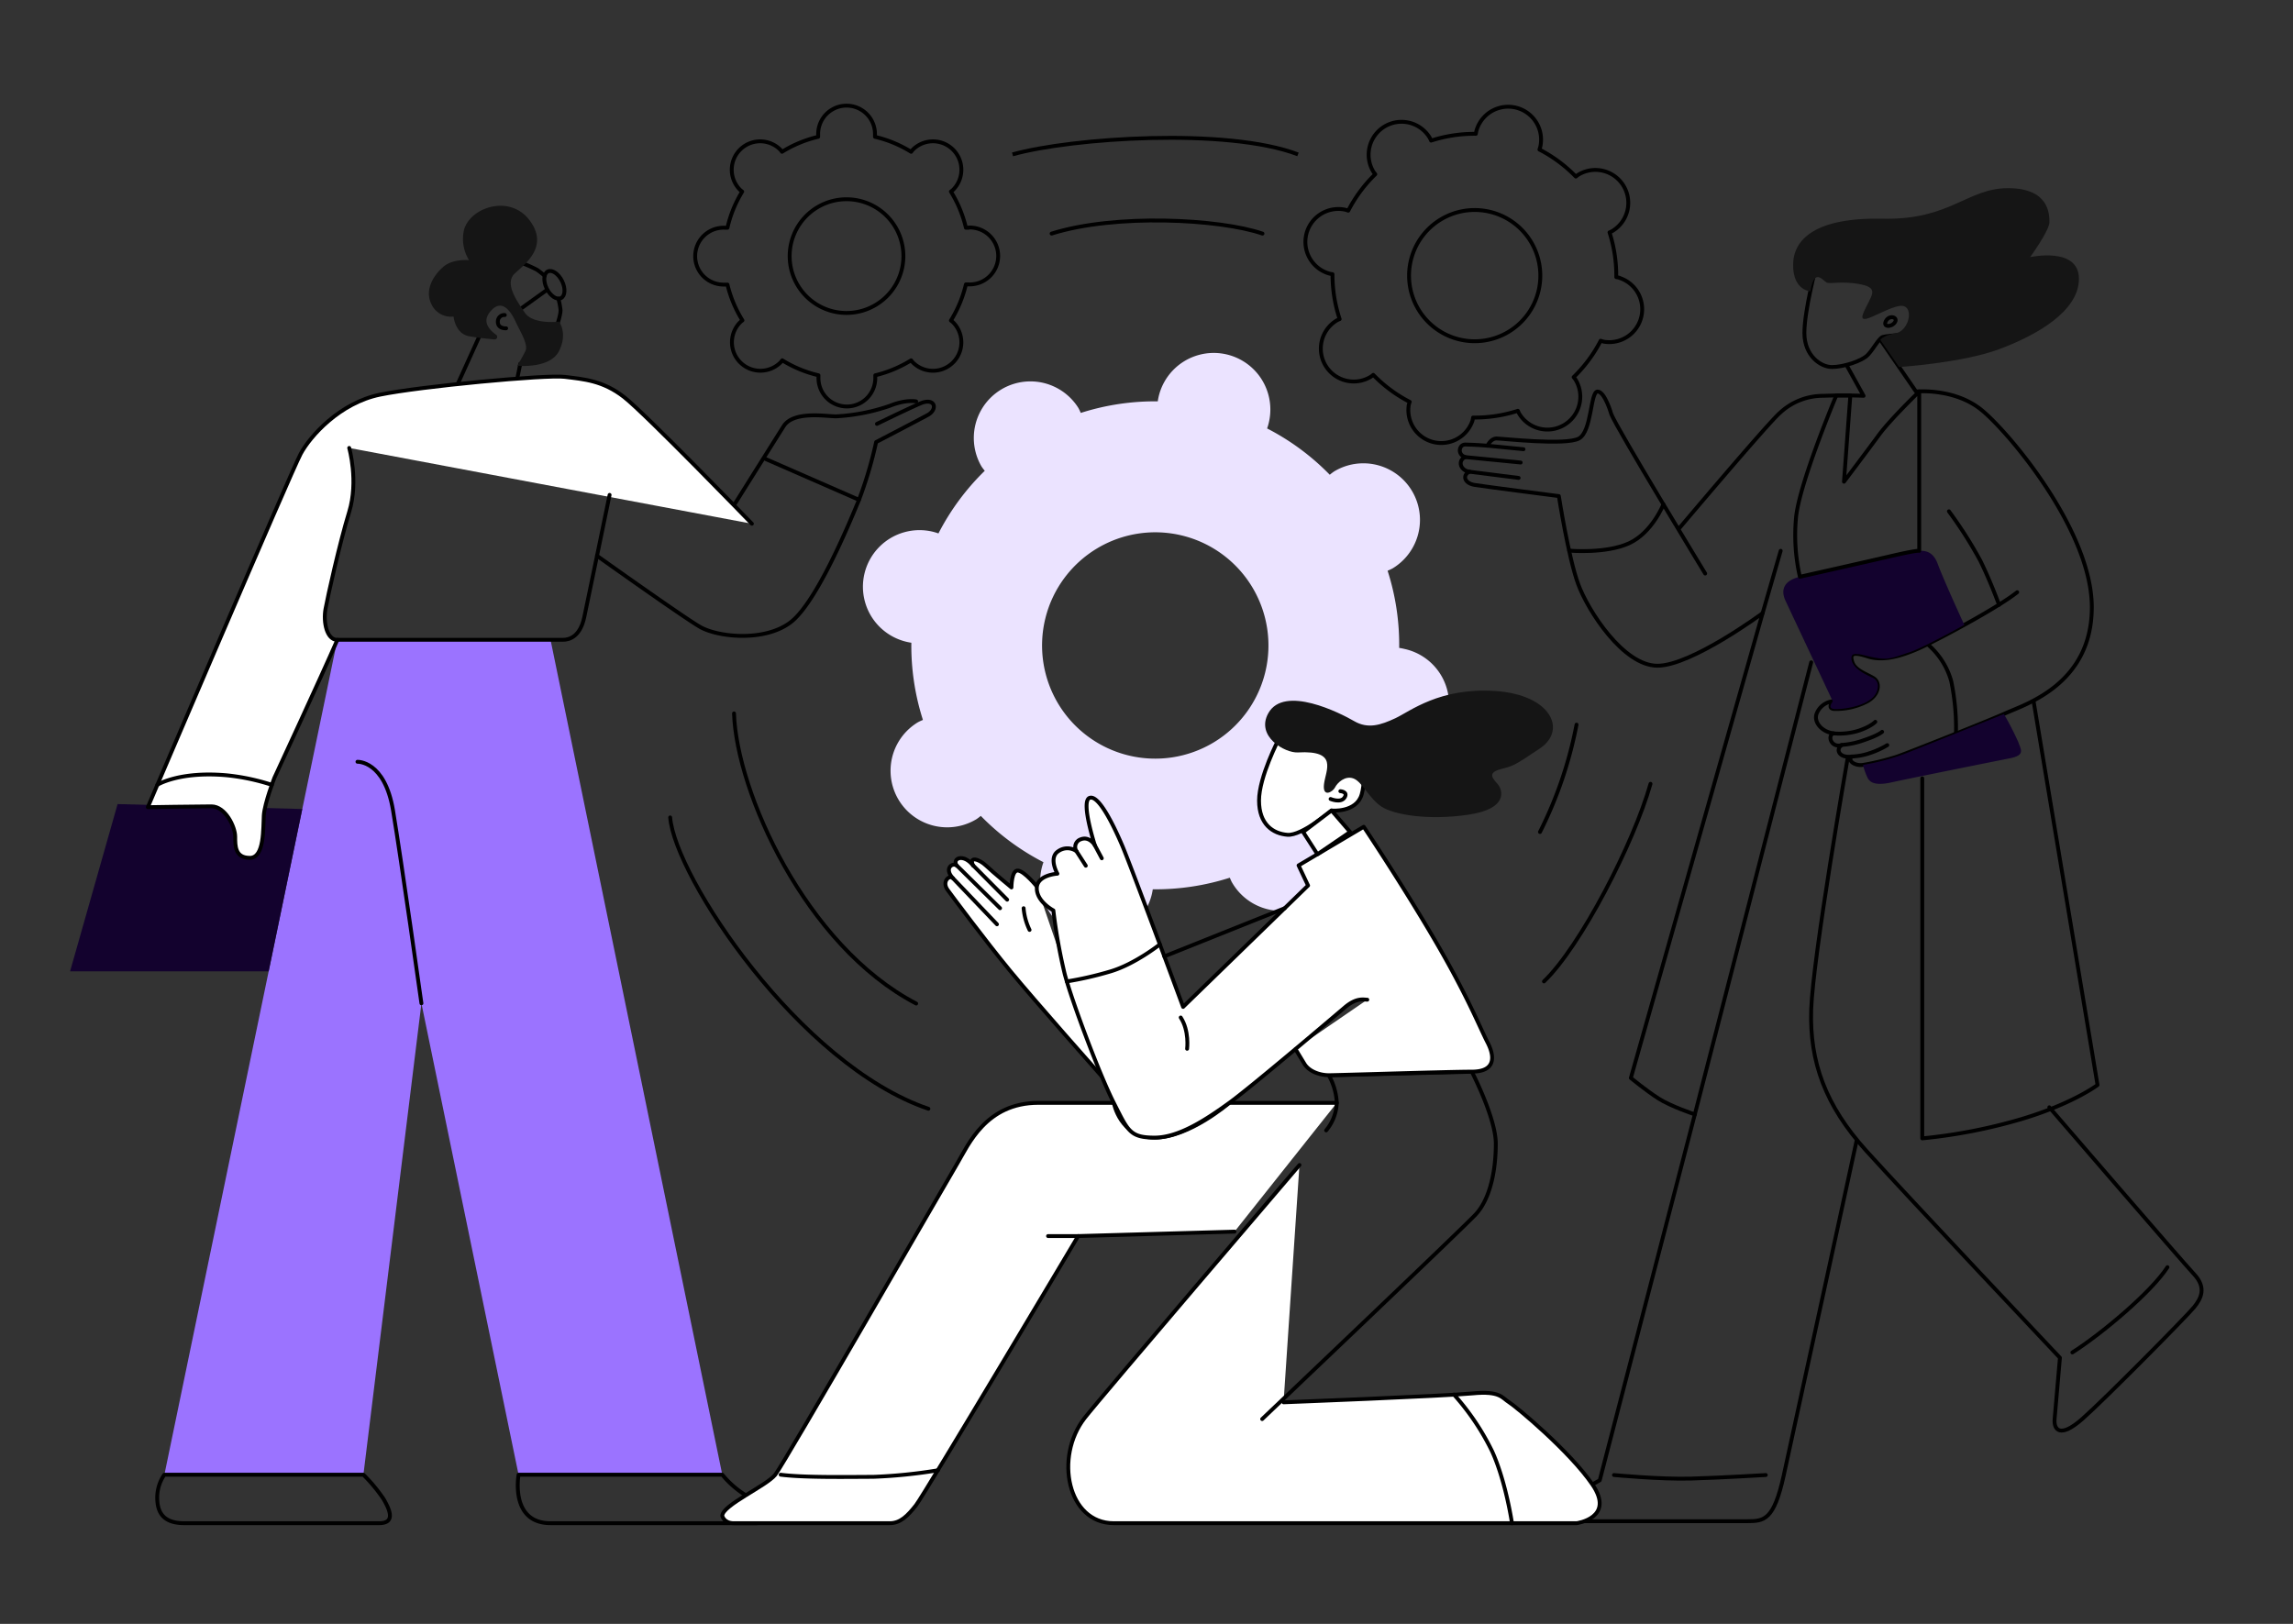 <?xml version="1.0" encoding="UTF-8"?>
<svg xmlns="http://www.w3.org/2000/svg" viewBox="0 0 593.94 420.71">
  <rect x="0" y="0" width="593.94" height="420.71" fill="#333333" stroke="none"/>
  <defs>
    <style>.cls-1{fill:#9b73ff;}.cls-2{fill:#fff;}.cls-2,.cls-4,.cls-5{stroke:#000;}.cls-2,.cls-4{stroke-linecap:round;stroke-linejoin:round;}.cls-3{fill:#ebe3ff;}.cls-4,.cls-5{fill:none;}.cls-5{stroke-miterlimit:10;}.cls-6{fill:#13022e;}.cls-7{fill:#151515;}</style>
  </defs>
  <g id="Ilustracion_01" data-name="Ilustracion 01">
    <polygon class="cls-1" points="42.58 382.07 87.38 165.76 142.6 165.76 187.09 382.07 134.32 382.07 109.16 259.95 94.13 382.07 42.58 382.07"></polygon>
    <path class="cls-2" d="M285.39,278.87S268,259.26,261.58,251.44s-14.95-19.27-16.11-20.86c-1.59-2.18.44-4,1.36-3.05-2.44-2.6,0-4.17,1-3.24-1.3-1.88,1.71-3.32,4.26,0-1.23-2.46,1.38-1.85,3.34,0s6.56,5.63,6.56,5.63,0-4.6,1.72-4.37,4.84,4.11,4.84,4.11"></path>
    <path class="cls-3" d="M327.7,174.28a29.32,29.32,0,1,1-21.41-35.51A29.33,29.33,0,0,1,327.7,174.28Zm36.13-6.14a14.05,14.05,0,0,0-1.41-.28,62.59,62.59,0,0,0-3-20,12.56,12.56,0,0,0,1.29-.6,14.66,14.66,0,1,0-15.14-25.12,13.45,13.45,0,0,0-1.13.86,62.81,62.81,0,0,0-16.23-12,12.07,12.07,0,0,0,.41-1.37,14.66,14.66,0,0,0-28.46-7.06q-.17.7-.27,1.41a63.16,63.16,0,0,0-19.95,3,12.48,12.48,0,0,0-.61-1.28,14.66,14.66,0,0,0-25.11,15.13,12.14,12.14,0,0,0,.86,1.14,62.81,62.81,0,0,0-12,16.23c-.45-.16-.9-.3-1.37-.42a14.66,14.66,0,0,0-7.06,28.46,14.05,14.05,0,0,0,1.41.28,62.87,62.87,0,0,0,3,20,13.62,13.62,0,0,0-1.29.6,14.66,14.66,0,0,0,15.14,25.12,14.16,14.16,0,0,0,1.14-.86,62.87,62.87,0,0,0,16.23,12c-.16.44-.3.9-.42,1.37a14.66,14.66,0,0,0,28.46,7.06c.12-.47.21-1,.28-1.41a63.09,63.09,0,0,0,19.94-3c.21.43.36.87.61,1.28a14.66,14.66,0,1,0,25.11-15.13,14.06,14.06,0,0,0-.85-1.14,62.78,62.78,0,0,0,12-16.23,12.89,12.89,0,0,0,1.38.41,14.66,14.66,0,1,0,7.05-28.45Z"></path>
    <path class="cls-4" d="M98.2,394.63H47.72c-5.94,0-7-3.36-7-6.73a10.59,10.59,0,0,1,1.84-5.83H94.13a41.52,41.52,0,0,1,5.21,6.28C100.88,391,102.59,394.63,98.2,394.63Z"></path>
    <path class="cls-4" d="M92.59,197.36s7.06-.31,9.21,12.58,7.36,50,7.36,50"></path>
    <path class="cls-4" d="M154.65,144s21.89,15.6,26.55,18.35,16.73,4,23.5-1.06,15.25-25.62,17.79-31.76a106.58,106.58,0,0,0,4.45-15s10.58-5.5,13.34-7,1.9-4.66-1.91-3-11.22,5.29-11.22,5.29"></path>
    <path class="cls-4" d="M237.31,104s-2.54-.58-6.77,1.12a50.57,50.57,0,0,1-14,2.75c-2.54,0-11-1.48-13.55,2.54s-12.88,20.5-12.88,20.5"></path>
    <line class="cls-4" x1="198.27" y1="118.9" x2="222.49" y2="129.49"></line>
    <line class="cls-4" x1="118.55" y1="99.5" x2="124.43" y2="86.54"></line>
    <line class="cls-4" x1="133.98" y1="98.09" x2="134.77" y2="94.24"></line>
    <line class="cls-4" x1="135.12" y1="79.82" x2="141.69" y2="75.1"></line>
    <ellipse class="cls-4" cx="143.6" cy="73.8" rx="2.21" ry="3.85" transform="translate(-17.83 71.11) rotate(-26.25)"></ellipse>
    <path class="cls-4" d="M134.32,67.82a39.75,39.75,0,0,1,4.76,2.06,24.43,24.43,0,0,1,2,1.56"></path>
    <path class="cls-4" d="M144.63,77.37a19.5,19.5,0,0,1,.57,3c0,1.5-1.31,5.3-1.39,4.67"></path>
    <path class="cls-4" d="M131.1,85.06s-2.38.18-2.13-2a1.66,1.66,0,0,1,1.78-1.44"></path>
    <path class="cls-4" d="M234,66.35a14.73,14.73,0,1,1-14.73-14.73A14.74,14.74,0,0,1,234,66.35ZM250.91,59c-.24,0-.48,0-.72,0a31.3,31.3,0,0,0-3.88-9.36c.18-.15.38-.28.55-.45a7.36,7.36,0,0,0-10.41-10.42c-.17.18-.3.37-.45.56a31.3,31.3,0,0,0-9.36-3.88q0-.36,0-.72a7.36,7.36,0,1,0-14.72,0q0,.36,0,.72a31.41,31.41,0,0,0-9.36,3.88c-.15-.19-.28-.38-.45-.56a7.36,7.36,0,1,0-10.41,10.42c.17.17.37.3.55.45A31.3,31.3,0,0,0,188.43,59c-.24,0-.48,0-.72,0a7.37,7.37,0,1,0,0,14.73q.36,0,.72,0A31.52,31.52,0,0,0,192.31,83c-.18.15-.38.28-.55.45A7.36,7.36,0,1,0,202.17,93.9c.17-.17.3-.37.45-.55A31.67,31.67,0,0,0,212,97.23q0,.36,0,.72a7.36,7.36,0,1,0,14.72,0q0-.36,0-.72A31.56,31.56,0,0,0,236,93.35c.15.18.28.38.45.55a7.36,7.36,0,0,0,10.41-10.41c-.17-.17-.37-.3-.55-.45a31.52,31.52,0,0,0,3.88-9.36q.36,0,.72,0a7.37,7.37,0,1,0,0-14.73Z"></path>
    <path class="cls-4" d="M398.47,75.54A17,17,0,1,1,386,54.89,17,17,0,0,1,398.47,75.54Zm21-3.58c-.27-.06-.54-.12-.82-.16a36.27,36.27,0,0,0-1.75-11.59,7.21,7.21,0,0,0,.74-.36,8.52,8.52,0,0,0-8.8-14.6,8.16,8.16,0,0,0-.66.5,36.52,36.52,0,0,0-9.43-7c.09-.26.17-.53.24-.8a8.53,8.53,0,0,0-16.55-4.1c-.06.27-.12.55-.16.82a36.56,36.56,0,0,0-11.59,1.76,7.36,7.36,0,0,0-.36-.75,8.52,8.52,0,1,0-14.6,8.8,8.16,8.16,0,0,0,.5.66,36.4,36.4,0,0,0-7,9.44,7.41,7.41,0,0,0-.8-.25,8.53,8.53,0,0,0-4.1,16.55,7.91,7.91,0,0,0,.82.16A36.66,36.66,0,0,0,347,82.67a7.27,7.27,0,0,0-.75.35,8.52,8.52,0,1,0,8.8,14.6,8.16,8.16,0,0,0,.66-.5,36.4,36.4,0,0,0,9.44,7,7.41,7.41,0,0,0-.25.8A8.53,8.53,0,0,0,381.4,109a7.43,7.43,0,0,0,.16-.82,36.38,36.38,0,0,0,11.6-1.75,7.12,7.12,0,0,0,.35.74,8.52,8.52,0,0,0,14.6-8.8,8.16,8.16,0,0,0-.5-.66,36.29,36.29,0,0,0,7-9.43c.26.09.53.17.8.24A8.53,8.53,0,0,0,419.48,72Z"></path>
    <path class="cls-5" d="M262.27,40c15.34-4.29,55.62-7,73.94,0"></path>
    <path class="cls-4" d="M272.39,60.52c16.57-5.22,43.55-3.79,54.62,0"></path>
    <path class="cls-4" d="M237.31,260c-28.74-15-46.54-55-47.18-75.17"></path>
    <path class="cls-4" d="M240.48,287.26c-33.44-11.35-65.66-60.14-66.89-75.48"></path>
    <path class="cls-4" d="M480.88,295.62S464.54,370.87,462,382.38s-5.07,11.73-9.44,11.73H404.25c-4.83,0-2.3-3.91-.69-4.6s10.81-6,10.81-6L439,288.72s-6.22-2.07-9.44-4.14-7.13-5.3-7.13-5.3l34.13-120.42s-18.44,13.62-27.25,13.62-18-14.25-20.53-21.16-5-22.79-5-22.79-19-2.44-21.8-2.89-3.19-2.62-1.34-3.43c-2.37-.27-3.15-2.9-1.12-3.79-2.13-.68-1.58-3.27,0-3.25,1.94,0,5.78.3,5.78.3s.84-1.87,2.31-1.87,18,1.88,21.38,0,2.93-12.16,4.82-12.16,3.56,5.87,3.56,5.87c1.47,3.77,24.31,41.28,24.31,41.28"></path>
    <path class="cls-4" d="M418.05,382.15s12,1.15,20,.92,19.33-.92,19.33-.92"></path>
    <line class="cls-4" x1="469.14" y1="171.59" x2="439" y2="288.72"></line>
    <path class="cls-4" d="M478.58,196.44s-9,51.55-9.44,65.12,3.68,24.86,14.27,36.59,50.16,53.62,50.16,53.62-1.15,13.12-1.38,15.88,1.38,5.06,7.14,0,27.15-26.7,29-29,3.22-5.06,0-8.51-37.51-43.26-37.51-43.26"></path>
    <path class="cls-4" d="M536.79,350.39c7.6-4.83,20.49-15.65,24.63-22.09"></path>
    <path class="cls-4" d="M497.91,201.66v93.27A137.93,137.93,0,0,0,523.37,290c13.5-4,19.94-8.9,19.94-8.9l-16.56-99.41"></path>
    <line class="cls-4" x1="394.62" y1="116.38" x2="385.3" y2="115.47"></line>
    <line class="cls-4" x1="393.89" y1="119.83" x2="379.47" y2="118.42"></line>
    <line class="cls-4" x1="393.36" y1="123.82" x2="380.59" y2="122.21"></line>
    <path class="cls-4" d="M406.46,142.66s9.52.85,15.51-1.91,8.89-10.07,8.89-10.07"></path>
    <path class="cls-4" d="M435.08,136.73s23-27.27,26-29.8a16.32,16.32,0,0,1,11.27-4.38c5.53-.23,10.36,0,10.36,0l-4.43-8"></path>
    <path class="cls-4" d="M487.09,88.06l9.2,13.38s9.9-1,17,4.8,28.54,31.29,28.54,51.08-17,25.08-22.18,27.39S494.82,194.79,491.46,196a63.56,63.56,0,0,1-8.9,2.17c-2.11.32-4.09-1.11-2.91-2.17-3.15.46-4.3-1.73-2.65-2.95-2.61.76-3.76-2.38-2.11-3.07-2.91-.35-5.1-2.8-4.37-5a5.09,5.09,0,0,1,4.22-3.3s-1.53,1.84.31,2a17.17,17.17,0,0,0,8.66-2c3-1.68,3.46-4.83,1.54-6s-4.76-2-5.45-4.14,0-2.76,4-1.46,8.75-.15,13-2,20.56-10.51,25.7-14.65"></path>
    <path class="cls-4" d="M499.3,166.93a19.31,19.31,0,0,1,6.12,9.57,59.67,59.67,0,0,1,1.22,13.56"></path>
    <path class="cls-4" d="M504.81,132.47A107.92,107.92,0,0,1,513,145.36c2.64,5.4,4.8,11.33,4.8,11.33"></path>
    <path class="cls-6" d="M474.74,181.71s-11.47-24.39-12.27-26.11-1.61-5.18,4.48-6.33,24.17-5.61,27.27-6.14,6.1-1.34,7.71,3,6.87,15.77,6.87,15.77-10.81,6-14.12,7.06-5.05,1.95-7.65,1.64-4.78-1.09-5.67-1.13-1.79-.19-1.79,1.05c0,2.73,4.31,4.51,5.53,5.09a2.3,2.3,0,0,1,1.29,2.47c-.36,4.41-7.77,5.54-10.27,5.62C474.89,183.77,473.21,183.73,474.74,181.71Z"></path>
    <path class="cls-6" d="M519.06,185a75.91,75.91,0,0,1,3.7,7.2c.69,2,1.92,3.46-2.15,4.26s-27,5.41-30.53,6.21-5.52.46-6.33-1.15a16.88,16.88,0,0,1-1.19-3.35,57.52,57.52,0,0,0,11.28-3.06C499.7,192.81,519.06,185,519.06,185Z"></path>
    <line class="cls-4" x1="461.24" y1="142.7" x2="456.56" y2="158.86"></line>
    <path class="cls-4" d="M466.21,149.43a48.5,48.5,0,0,1-1-15.27c.77-8.75,10.43-31.7,10.43-31.7h3.64l-1.65,22.34s6.14-8.13,9.06-12.12,10.43-11.24,10.43-11.24v41.27s-.2-.29-7.52,1.41S466.21,149.43,466.21,149.43Z"></path>
    <path class="cls-4" d="M470.38,69.17s-3,11.24-3,17.11,4.21,8.81,7.15,8.81,7.78-1.53,9.32-3.19,2.8-4.22,3.83-4.6,10.46-1,10.46-1L508,71.44l-17.87-9.29Z"></path>
    <path class="cls-7" d="M468.9,75.45s-4.44-.15-4.44-6.79,5.75-12.38,23.24-12,21.83-7.91,32.42-7.91,10.73,6.64,10.73,8.81-5,9.06-5,9.06,12.64-2.81,12.64,5.62-11.08,14.68-20.73,18.25-25.85,4.6-25.85,4.6l-4.84-7s.48-1.14,4.05-1.78,5-7.91.64-7-10.85,5.87-9.06,1.66,4.34-6.26-.64-7.28-7.92,0-8.94-.51S470,69.27,468.9,75.45Z"></path>
    <path class="cls-4" d="M488.64,82.94c.94-1.4,3.11-.69,2.13.63S487.43,84.73,488.64,82.94Z"></path>
    <path class="cls-4" d="M408.36,187.74a106.22,106.22,0,0,1-9.47,27.81"></path>
    <path class="cls-4" d="M427.52,203.07c-4.33,15.36-18.13,42.14-27.6,51.2"></path>
    <path class="cls-4" d="M134.32,382.07s-2.3,12.56,8.28,12.56h53.16c4.14,0,.69-4.89-3.22-7.65a24.36,24.36,0,0,1-5.45-4.91Z"></path>
    <path class="cls-2" d="M346.26,285.73H318.41s-10.35,9-19.33,9-10.58-9-10.58-9H268.94c-13.58,0-18.18,11-20.94,15.64s-44.87,77.78-47.18,80.7-13.73,7.9-13.73,10.66c0,0,.4,1.9,3,1.9h40.38c2.76,0,4.63-1.9,6.8-4.66s42-69.73,42-69.73l40.5-1.15"></path>
    <line class="cls-4" x1="279.29" y1="320.24" x2="271.47" y2="320.24"></line>
    <path class="cls-4" d="M202.21,382.07c6,.77,17.25.57,23.93.55a131.82,131.82,0,0,0,16.82-1.7"></path>
    <path class="cls-2" d="M336.59,301.83S285,362.17,280.91,367.42c-7.83,10.12-4.38,27.21,7.59,27.21H408.39s10-1.36,4.1-10-19.75-20.17-21.59-21.32-2.3-3-9.43-2.31-49,2.31-49,2.31"></path>
    <path class="cls-4" d="M326.93,367.65s51.31-48.79,55.23-52.93,5.29-11.73,5.29-18.41-6.21-18.64-6.21-18.64l-37.05.92a16.1,16.1,0,0,1,2.07,7.14,11.87,11.87,0,0,1-2.76,7.13"></path>
    <path class="cls-2" d="M354.16,259c-.92,0-2.76-.61-5.83,2S324,281.7,318.41,285.73s-12.88,9-19.33,9-6.9-1.76-10.58-9-10.89-26.39-12.73-33.45a141.2,141.2,0,0,1-2.92-16.41s-4.29-2.23-4.29-5.72,5.33-3.79,5.33-3.79-2.38-4.15.23-5.83a4.06,4.06,0,0,1,4.71,0,2.07,2.07,0,0,1,1.08-3.07c2.3-.92,3.68,1.53,3.68,1.53s-3.68-11.35-1.38-12.27,6.14,6.9,8.44,12.27,15.8,41.88,15.8,41.88l32.37-31.45-2.46-5.21,16.88-10s9.66,14.42,18.25,29.07,11.82,22.93,13.81,26.77,2,7.59-4.06,7.59-34.75.92-37.05.92-5.14-.95-6.35-3l-2.3-3.79"></path>
    <line class="cls-4" x1="332.77" y1="235.3" x2="301.59" y2="247.78"></line>
    <path class="cls-4" d="M276.33,254.27a89.09,89.09,0,0,0,11.29-2.59c6.37-1.89,12.8-7,12.8-7"></path>
    <line class="cls-4" x1="281.25" y1="224.29" x2="278.83" y2="220.53"></line>
    <line class="cls-4" x1="285.39" y1="222.37" x2="283.59" y2="218.99"></line>
    <line class="cls-4" x1="246.83" y1="227.53" x2="258.24" y2="239.47"></line>
    <line class="cls-4" x1="247.88" y1="224.29" x2="259.04" y2="235.3"></line>
    <line class="cls-4" x1="252.14" y1="224.29" x2="260.88" y2="233.09"></line>
    <path class="cls-4" d="M265.14,235.3a16,16,0,0,0,1.54,5.62"></path>
    <path class="cls-4" d="M305.83,263.61c2.26,3.46,1.66,8.11,1.66,8.11"></path>
    <path class="cls-2" d="M331.23,191.49s-5.11,9.76-5.11,15.92,3.6,8.57,7.36,8.87S344.9,210,344.9,210s6.46.6,7.81-4.21.3-12.77-4.95-15S331.23,191.49,331.23,191.49Z"></path>
    <path class="cls-7" d="M336.19,194.94c-3.36.2-11-4.19-7.67-10.16,4.12-7.4,18.63-.05,22.24,2.05s6.91,1,10.67-.75,11.42-8,25.84-7.06,18.73,10.06,11.62,14.87-7,4.51-10.27,5.41-2.1,2.28-.75,3.77,3,6.45-7.51,8-19.38,0-22.54-2.1-5-6.43-7.21-7.27-4.21,1.11-4.81,2.31-3.3,2.73-2.85-.89S346.7,194.34,336.19,194.94Z"></path>
    <polygon class="cls-2" points="337.54 215.55 341.25 221.32 349.71 215.55 344.9 209.97 337.54 215.55"></polygon>
    <path class="cls-4" d="M344.65,207s2.64,1.13,3.62-.38-1.09-1.64-1.09-1.64"></path>
    <path class="cls-4" d="M376.61,361.31A64.14,64.14,0,0,1,386.49,376c3.58,7.86,5.15,18.65,5.15,18.65"></path>
    <polygon class="cls-6" points="18.15 251.66 30.46 208.32 78.3 209.6 69.59 251.66 18.15 251.66"></polygon>
    <path class="cls-2" d="M90.45,116.05s2.45,8.59,0,16.57-5.53,21.79-6.14,25.16.3,8,3.07,8c-4.23,9.68-16.3,35.73-16.3,35.73s-2.54,6.56-2.75,9.74.21,11-3.6,11-3.81-3-3.81-5.51-2.54-7.83-6.14-7.83-16.49.21-16.49.21,37.12-86.92,39.58-91.52S88,104.39,98.42,102.25s43-5.22,47.87-4.61,9.82.92,15.34,5.22,33.13,32.83,33.13,32.83"></path>
    <path class="cls-4" d="M40.75,203.34s5.56-3.55,17.84-2.49a55.72,55.72,0,0,1,11.82,2.49"></path>
    <path class="cls-4" d="M474.89,190a16.85,16.85,0,0,0,6.58-.7c3.25-1.11,4.28-2.29,4.28-2.29"></path>
    <path class="cls-4" d="M477,193a21.16,21.16,0,0,0,5.87-1.26c3.77-1.26,4.64-2.14,4.64-2.14"></path>
    <path class="cls-4" d="M479.65,196a16.38,16.38,0,0,0,4.7-.89,22.59,22.59,0,0,0,4.5-2.06"></path>
    <path class="cls-4" d="M157.9,128.22s-5.5,26.68-6.56,31.68-3.81,5.86-5.51,5.86H87.38"></path>
    <path class="cls-7" d="M128.07,87.94a.67.67,0,0,0,.43-1.22c-1.81-1.28-3.55-3.29-1.72-5.72,3.17-4.24,5.71,0,6.77,2.33s3.39,5.92,2.54,7.62S134,94.76,134,94.76s8.47.85,10.8-3.81,0-7.62,0-7.62-6.73.84-8.87-2.33-5.32-7.63-2.57-10.17,8.89-7,3.81-13.76-15.21-3.42-16.94,2.33a10.36,10.36,0,0,0,1.27,8s-4.18-.42-6.64,1.7-5,5.93-3.1,9.74a5.57,5.57,0,0,0,5.72,3.17s.42,4.45,4,5.09C123.4,87.47,126,87.75,128.07,87.94Z"></path>
  </g>
</svg>
